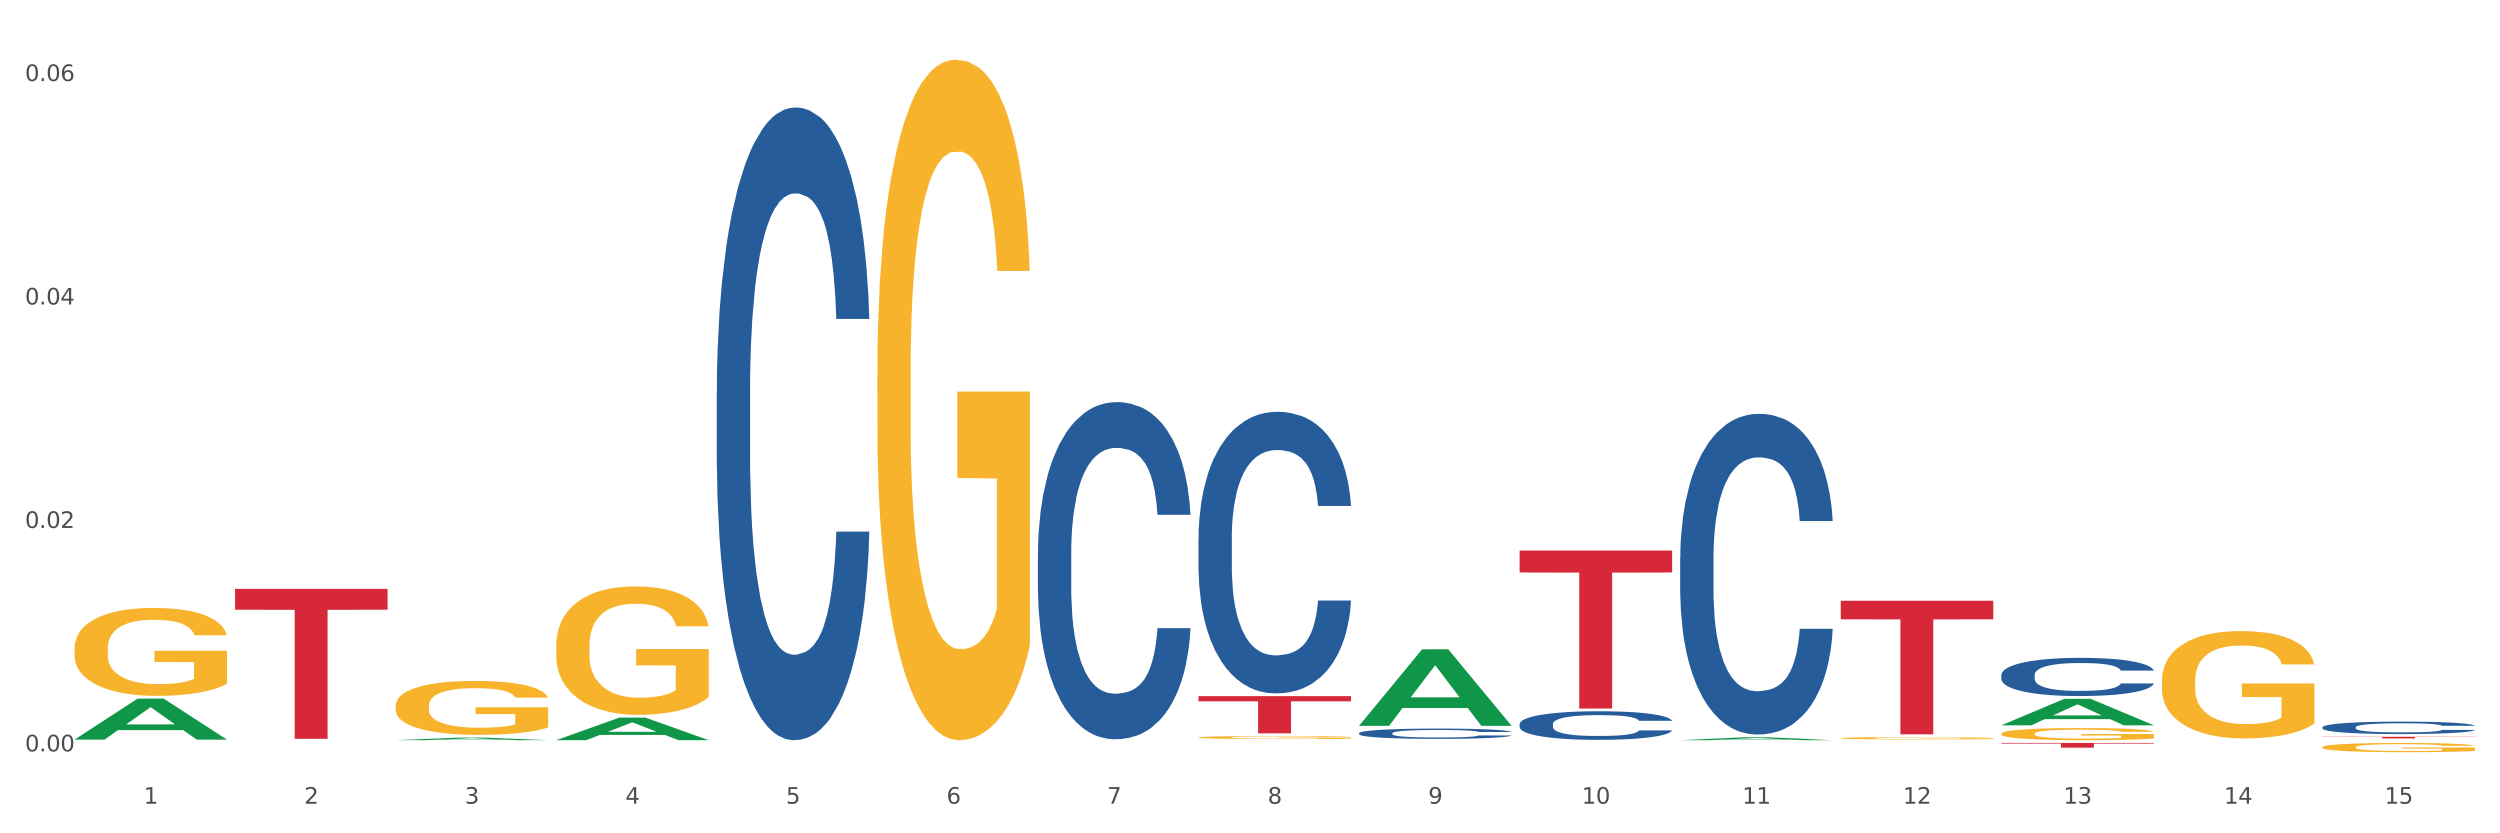 <?xml version="1.0" encoding="utf-8" standalone="no"?>
<!DOCTYPE svg PUBLIC "-//W3C//DTD SVG 1.1//EN"
  "http://www.w3.org/Graphics/SVG/1.1/DTD/svg11.dtd">
<svg xmlns:xlink="http://www.w3.org/1999/xlink" width="1080pt" height="360pt" viewBox="0 0 1080 360" xmlns="http://www.w3.org/2000/svg" version="1.1">
 <rect x="0" y="0" width="1080" height="360" fill="#333333" stroke="none"/>
 <defs>
  <style type="text/css">*{stroke-linejoin: round; stroke-linecap: butt}</style>
 </defs>
 <g id="figure_1">
  <g id="patch_1">
   <path d="M 0 360 
L 1080 360 
L 1080 0 
L 0 0 
z
" style="fill: #ffffff; stroke: #ffffff; stroke-linejoin: miter"/>
  </g>
  <g id="axes_1">
   <g id="matplotlib.axis_1">
    <g id="xtick_1">
     <g id="text_1">
      <!-- 1 -->
      <g style="fill: #4d4d4d" transform="translate(62.07 347.204) scale(0.096 -0.096)">
       <defs>
        <path id="DejaVuSans-31" d="M 794 531 
L 1825 531 
L 1825 4091 
L 703 3866 
L 703 4441 
L 1819 4666 
L 2450 4666 
L 2450 531 
L 3481 531 
L 3481 0 
L 794 0 
L 794 531 
z
" transform="scale(0.016)"/>
       </defs>
       <use xlink:href="#DejaVuSans-31"/>
      </g>
     </g>
    </g>
    <g id="xtick_2">
     <g id="text_2">
      <!-- 2 -->
      <g style="fill: #4d4d4d" transform="translate(131.436 347.204) scale(0.096 -0.096)">
       <defs>
        <path id="DejaVuSans-32" d="M 1228 531 
L 3431 531 
L 3431 0 
L 469 0 
L 469 531 
Q 828 903 1448 1529 
Q 2069 2156 2228 2338 
Q 2531 2678 2651 2914 
Q 2772 3150 2772 3378 
Q 2772 3750 2511 3984 
Q 2250 4219 1831 4219 
Q 1534 4219 1204 4116 
Q 875 4013 500 3803 
L 500 4441 
Q 881 4594 1212 4672 
Q 1544 4750 1819 4750 
Q 2544 4750 2975 4387 
Q 3406 4025 3406 3419 
Q 3406 3131 3298 2873 
Q 3191 2616 2906 2266 
Q 2828 2175 2409 1742 
Q 1991 1309 1228 531 
z
" transform="scale(0.016)"/>
       </defs>
       <use xlink:href="#DejaVuSans-32"/>
      </g>
     </g>
    </g>
    <g id="xtick_3">
     <g id="text_3">
      <!-- 3 -->
      <g style="fill: #4d4d4d" transform="translate(200.802 347.204) scale(0.096 -0.096)">
       <defs>
        <path id="DejaVuSans-33" d="M 2597 2516 
Q 3050 2419 3304 2112 
Q 3559 1806 3559 1356 
Q 3559 666 3084 287 
Q 2609 -91 1734 -91 
Q 1441 -91 1130 -33 
Q 819 25 488 141 
L 488 750 
Q 750 597 1062 519 
Q 1375 441 1716 441 
Q 2309 441 2620 675 
Q 2931 909 2931 1356 
Q 2931 1769 2642 2001 
Q 2353 2234 1838 2234 
L 1294 2234 
L 1294 2753 
L 1863 2753 
Q 2328 2753 2575 2939 
Q 2822 3125 2822 3475 
Q 2822 3834 2567 4026 
Q 2313 4219 1838 4219 
Q 1578 4219 1281 4162 
Q 984 4106 628 3988 
L 628 4550 
Q 988 4650 1302 4700 
Q 1616 4750 1894 4750 
Q 2613 4750 3031 4423 
Q 3450 4097 3450 3541 
Q 3450 3153 3228 2886 
Q 3006 2619 2597 2516 
z
" transform="scale(0.016)"/>
       </defs>
       <use xlink:href="#DejaVuSans-33"/>
      </g>
     </g>
    </g>
    <g id="xtick_4">
     <g id="text_4">
      <!-- 4 -->
      <g style="fill: #4d4d4d" transform="translate(270.169 347.204) scale(0.096 -0.096)">
       <defs>
        <path id="DejaVuSans-34" d="M 2419 4116 
L 825 1625 
L 2419 1625 
L 2419 4116 
z
M 2253 4666 
L 3047 4666 
L 3047 1625 
L 3713 1625 
L 3713 1100 
L 3047 1100 
L 3047 0 
L 2419 0 
L 2419 1100 
L 313 1100 
L 313 1709 
L 2253 4666 
z
" transform="scale(0.016)"/>
       </defs>
       <use xlink:href="#DejaVuSans-34"/>
      </g>
     </g>
    </g>
    <g id="xtick_5">
     <g id="text_5">
      <!-- 5 -->
      <g style="fill: #4d4d4d" transform="translate(339.535 347.204) scale(0.096 -0.096)">
       <defs>
        <path id="DejaVuSans-35" d="M 691 4666 
L 3169 4666 
L 3169 4134 
L 1269 4134 
L 1269 2991 
Q 1406 3038 1543 3061 
Q 1681 3084 1819 3084 
Q 2600 3084 3056 2656 
Q 3513 2228 3513 1497 
Q 3513 744 3044 326 
Q 2575 -91 1722 -91 
Q 1428 -91 1123 -41 
Q 819 9 494 109 
L 494 744 
Q 775 591 1075 516 
Q 1375 441 1709 441 
Q 2250 441 2565 725 
Q 2881 1009 2881 1497 
Q 2881 1984 2565 2268 
Q 2250 2553 1709 2553 
Q 1456 2553 1204 2497 
Q 953 2441 691 2322 
L 691 4666 
z
" transform="scale(0.016)"/>
       </defs>
       <use xlink:href="#DejaVuSans-35"/>
      </g>
     </g>
    </g>
    <g id="xtick_6">
     <g id="text_6">
      <!-- 6 -->
      <g style="fill: #4d4d4d" transform="translate(408.901 347.204) scale(0.096 -0.096)">
       <defs>
        <path id="DejaVuSans-36" d="M 2113 2584 
Q 1688 2584 1439 2293 
Q 1191 2003 1191 1497 
Q 1191 994 1439 701 
Q 1688 409 2113 409 
Q 2538 409 2786 701 
Q 3034 994 3034 1497 
Q 3034 2003 2786 2293 
Q 2538 2584 2113 2584 
z
M 3366 4563 
L 3366 3988 
Q 3128 4100 2886 4159 
Q 2644 4219 2406 4219 
Q 1781 4219 1451 3797 
Q 1122 3375 1075 2522 
Q 1259 2794 1537 2939 
Q 1816 3084 2150 3084 
Q 2853 3084 3261 2657 
Q 3669 2231 3669 1497 
Q 3669 778 3244 343 
Q 2819 -91 2113 -91 
Q 1303 -91 875 529 
Q 447 1150 447 2328 
Q 447 3434 972 4092 
Q 1497 4750 2381 4750 
Q 2619 4750 2861 4703 
Q 3103 4656 3366 4563 
z
" transform="scale(0.016)"/>
       </defs>
       <use xlink:href="#DejaVuSans-36"/>
      </g>
     </g>
    </g>
    <g id="xtick_7">
     <g id="text_7">
      <!-- 7 -->
      <g style="fill: #4d4d4d" transform="translate(478.267 347.204) scale(0.096 -0.096)">
       <defs>
        <path id="DejaVuSans-37" d="M 525 4666 
L 3525 4666 
L 3525 4397 
L 1831 0 
L 1172 0 
L 2766 4134 
L 525 4134 
L 525 4666 
z
" transform="scale(0.016)"/>
       </defs>
       <use xlink:href="#DejaVuSans-37"/>
      </g>
     </g>
    </g>
    <g id="xtick_8">
     <g id="text_8">
      <!-- 8 -->
      <g style="fill: #4d4d4d" transform="translate(547.634 347.204) scale(0.096 -0.096)">
       <defs>
        <path id="DejaVuSans-38" d="M 2034 2216 
Q 1584 2216 1326 1975 
Q 1069 1734 1069 1313 
Q 1069 891 1326 650 
Q 1584 409 2034 409 
Q 2484 409 2743 651 
Q 3003 894 3003 1313 
Q 3003 1734 2745 1975 
Q 2488 2216 2034 2216 
z
M 1403 2484 
Q 997 2584 770 2862 
Q 544 3141 544 3541 
Q 544 4100 942 4425 
Q 1341 4750 2034 4750 
Q 2731 4750 3128 4425 
Q 3525 4100 3525 3541 
Q 3525 3141 3298 2862 
Q 3072 2584 2669 2484 
Q 3125 2378 3379 2068 
Q 3634 1759 3634 1313 
Q 3634 634 3220 271 
Q 2806 -91 2034 -91 
Q 1263 -91 848 271 
Q 434 634 434 1313 
Q 434 1759 690 2068 
Q 947 2378 1403 2484 
z
M 1172 3481 
Q 1172 3119 1398 2916 
Q 1625 2713 2034 2713 
Q 2441 2713 2670 2916 
Q 2900 3119 2900 3481 
Q 2900 3844 2670 4047 
Q 2441 4250 2034 4250 
Q 1625 4250 1398 4047 
Q 1172 3844 1172 3481 
z
" transform="scale(0.016)"/>
       </defs>
       <use xlink:href="#DejaVuSans-38"/>
      </g>
     </g>
    </g>
    <g id="xtick_9">
     <g id="text_9">
      <!-- 9 -->
      <g style="fill: #4d4d4d" transform="translate(617 347.204) scale(0.096 -0.096)">
       <defs>
        <path id="DejaVuSans-39" d="M 703 97 
L 703 672 
Q 941 559 1184 500 
Q 1428 441 1663 441 
Q 2288 441 2617 861 
Q 2947 1281 2994 2138 
Q 2813 1869 2534 1725 
Q 2256 1581 1919 1581 
Q 1219 1581 811 2004 
Q 403 2428 403 3163 
Q 403 3881 828 4315 
Q 1253 4750 1959 4750 
Q 2769 4750 3195 4129 
Q 3622 3509 3622 2328 
Q 3622 1225 3098 567 
Q 2575 -91 1691 -91 
Q 1453 -91 1209 -44 
Q 966 3 703 97 
z
M 1959 2075 
Q 2384 2075 2632 2365 
Q 2881 2656 2881 3163 
Q 2881 3666 2632 3958 
Q 2384 4250 1959 4250 
Q 1534 4250 1286 3958 
Q 1038 3666 1038 3163 
Q 1038 2656 1286 2365 
Q 1534 2075 1959 2075 
z
" transform="scale(0.016)"/>
       </defs>
       <use xlink:href="#DejaVuSans-39"/>
      </g>
     </g>
    </g>
    <g id="xtick_10">
     <g id="text_10">
      <!-- 10 -->
      <g style="fill: #4d4d4d" transform="translate(683.312 347.204) scale(0.096 -0.096)">
       <defs>
        <path id="DejaVuSans-30" d="M 2034 4250 
Q 1547 4250 1301 3770 
Q 1056 3291 1056 2328 
Q 1056 1369 1301 889 
Q 1547 409 2034 409 
Q 2525 409 2770 889 
Q 3016 1369 3016 2328 
Q 3016 3291 2770 3770 
Q 2525 4250 2034 4250 
z
M 2034 4750 
Q 2819 4750 3233 4129 
Q 3647 3509 3647 2328 
Q 3647 1150 3233 529 
Q 2819 -91 2034 -91 
Q 1250 -91 836 529 
Q 422 1150 422 2328 
Q 422 3509 836 4129 
Q 1250 4750 2034 4750 
z
" transform="scale(0.016)"/>
       </defs>
       <use xlink:href="#DejaVuSans-31"/>
       <use xlink:href="#DejaVuSans-30" transform="translate(63.623 0)"/>
      </g>
     </g>
    </g>
    <g id="xtick_11">
     <g id="text_11">
      <!-- 11 -->
      <g style="fill: #4d4d4d" transform="translate(752.678 347.204) scale(0.096 -0.096)">
       <use xlink:href="#DejaVuSans-31"/>
       <use xlink:href="#DejaVuSans-31" transform="translate(63.623 0)"/>
      </g>
     </g>
    </g>
    <g id="xtick_12">
     <g id="text_12">
      <!-- 12 -->
      <g style="fill: #4d4d4d" transform="translate(822.044 347.204) scale(0.096 -0.096)">
       <use xlink:href="#DejaVuSans-31"/>
       <use xlink:href="#DejaVuSans-32" transform="translate(63.623 0)"/>
      </g>
     </g>
    </g>
    <g id="xtick_13">
     <g id="text_13">
      <!-- 13 -->
      <g style="fill: #4d4d4d" transform="translate(891.411 347.204) scale(0.096 -0.096)">
       <use xlink:href="#DejaVuSans-31"/>
       <use xlink:href="#DejaVuSans-33" transform="translate(63.623 0)"/>
      </g>
     </g>
    </g>
    <g id="xtick_14">
     <g id="text_14">
      <!-- 14 -->
      <g style="fill: #4d4d4d" transform="translate(960.777 347.204) scale(0.096 -0.096)">
       <use xlink:href="#DejaVuSans-31"/>
       <use xlink:href="#DejaVuSans-34" transform="translate(63.623 0)"/>
      </g>
     </g>
    </g>
    <g id="xtick_15">
     <g id="text_15">
      <!-- 15 -->
      <g style="fill: #4d4d4d" transform="translate(1030.143 347.204) scale(0.096 -0.096)">
       <use xlink:href="#DejaVuSans-31"/>
       <use xlink:href="#DejaVuSans-35" transform="translate(63.623 0)"/>
      </g>
     </g>
    </g>
    <g id="xtick_16"/>
    <g id="xtick_17"/>
    <g id="xtick_18"/>
    <g id="xtick_19"/>
    <g id="xtick_20"/>
    <g id="xtick_21"/>
    <g id="xtick_22"/>
    <g id="xtick_23"/>
    <g id="xtick_24"/>
    <g id="xtick_25"/>
    <g id="xtick_26"/>
    <g id="xtick_27"/>
    <g id="xtick_28"/>
    <g id="xtick_29"/>
   </g>
   <g id="matplotlib.axis_2">
    <g id="ytick_1">
     <g id="text_16">
      <!-- 0.00 -->
      <g style="fill: #4d4d4d" transform="translate(10.8 324.598) scale(0.096 -0.096)">
       <defs>
        <path id="DejaVuSans-2e" d="M 684 794 
L 1344 794 
L 1344 0 
L 684 0 
L 684 794 
z
" transform="scale(0.016)"/>
       </defs>
       <use xlink:href="#DejaVuSans-30"/>
       <use xlink:href="#DejaVuSans-2e" transform="translate(63.623 0)"/>
       <use xlink:href="#DejaVuSans-30" transform="translate(95.41 0)"/>
       <use xlink:href="#DejaVuSans-30" transform="translate(159.033 0)"/>
      </g>
     </g>
    </g>
    <g id="ytick_2">
     <g id="text_17">
      <!-- 0.02 -->
      <g style="fill: #4d4d4d" transform="translate(10.8 228.07) scale(0.096 -0.096)">
       <use xlink:href="#DejaVuSans-30"/>
       <use xlink:href="#DejaVuSans-2e" transform="translate(63.623 0)"/>
       <use xlink:href="#DejaVuSans-30" transform="translate(95.41 0)"/>
       <use xlink:href="#DejaVuSans-32" transform="translate(159.033 0)"/>
      </g>
     </g>
    </g>
    <g id="ytick_3">
     <g id="text_18">
      <!-- 0.04 -->
      <g style="fill: #4d4d4d" transform="translate(10.8 131.543) scale(0.096 -0.096)">
       <use xlink:href="#DejaVuSans-30"/>
       <use xlink:href="#DejaVuSans-2e" transform="translate(63.623 0)"/>
       <use xlink:href="#DejaVuSans-30" transform="translate(95.41 0)"/>
       <use xlink:href="#DejaVuSans-34" transform="translate(159.033 0)"/>
      </g>
     </g>
    </g>
    <g id="ytick_4">
     <g id="text_19">
      <!-- 0.06 -->
      <g style="fill: #4d4d4d" transform="translate(10.8 35.015) scale(0.096 -0.096)">
       <use xlink:href="#DejaVuSans-30"/>
       <use xlink:href="#DejaVuSans-2e" transform="translate(63.623 0)"/>
       <use xlink:href="#DejaVuSans-30" transform="translate(95.41 0)"/>
       <use xlink:href="#DejaVuSans-36" transform="translate(159.033 0)"/>
      </g>
     </g>
    </g>
    <g id="ytick_5"/>
    <g id="ytick_6"/>
    <g id="ytick_7"/>
   </g>
   <g id="PolyCollection_1">
    <path d="M 32.175 319.503 
L 32.243 319.487 
L 59.417 301.813 
L 70.695 301.796 
L 98.073 319.537 
L 85.029 319.537 
L 79.119 315.406 
L 51.061 315.406 
L 50.857 315.472 
L 45.151 319.537 
L 32.175 319.537 
L 32.175 319.503 
L 54.594 312.94 
L 75.586 312.924 
L 65.192 305.578 
L 65.056 305.544 
L 64.92 305.594 
L 54.526 312.924 
L 54.594 312.94 
L 32.175 319.503 
z
" clip-path="url(#p331f7f3c57)" style="fill: #109648"/>
    <path d="M 170.907 319.768 
L 170.975 319.767 
L 198.15 318.653 
L 209.427 318.652 
L 236.805 319.77 
L 223.762 319.77 
L 217.851 319.509 
L 189.794 319.509 
L 189.59 319.514 
L 183.883 319.77 
L 170.907 319.77 
L 170.907 319.768 
L 193.326 319.354 
L 214.319 319.353 
L 203.924 318.89 
L 203.788 318.888 
L 203.653 318.891 
L 193.258 319.353 
L 193.326 319.354 
L 170.907 319.768 
z
" clip-path="url(#p331f7f3c57)" style="fill: #109648"/>
    <path d="M 240.274 319.751 
L 240.342 319.742 
L 267.516 310.012 
L 278.793 310.003 
L 306.172 319.77 
L 293.128 319.77 
L 287.217 317.495 
L 259.16 317.495 
L 258.956 317.532 
L 253.249 319.77 
L 240.274 319.77 
L 240.274 319.751 
L 262.693 316.138 
L 283.685 316.129 
L 273.291 312.085 
L 273.155 312.066 
L 273.019 312.094 
L 262.625 316.129 
L 262.693 316.138 
L 240.274 319.751 
z
" clip-path="url(#p331f7f3c57)" style="fill: #109648"/>
    <path d="M 587.105 313.507 
L 587.173 313.476 
L 614.347 280.506 
L 625.624 280.475 
L 653.003 313.57 
L 639.959 313.57 
L 634.049 305.863 
L 605.991 305.863 
L 605.787 305.987 
L 600.081 313.57 
L 587.105 313.57 
L 587.105 313.507 
L 609.524 301.264 
L 630.516 301.233 
L 620.122 287.529 
L 619.986 287.467 
L 619.85 287.56 
L 609.456 301.233 
L 609.524 301.264 
L 587.105 313.507 
z
" clip-path="url(#p331f7f3c57)" style="fill: #109648"/>
    <path d="M 725.837 319.767 
L 725.905 319.766 
L 753.08 318.508 
L 764.357 318.507 
L 791.735 319.77 
L 778.691 319.77 
L 772.781 319.476 
L 744.723 319.476 
L 744.52 319.481 
L 738.813 319.77 
L 725.837 319.77 
L 725.837 319.767 
L 748.256 319.3 
L 769.248 319.299 
L 758.854 318.776 
L 758.718 318.774 
L 758.582 318.777 
L 748.188 319.299 
L 748.256 319.3 
L 725.837 319.767 
z
" clip-path="url(#p331f7f3c57)" style="fill: #109648"/>
    <path d="M 170.907 304.933 
L 170.985 304.912 
L 170.985 304.146 
L 171.141 303.486 
L 171.919 301.889 
L 173.086 300.57 
L 173.942 299.867 
L 174.798 299.293 
L 175.809 298.718 
L 177.054 298.122 
L 179.31 297.249 
L 180.71 296.802 
L 182.422 296.334 
L 185.534 295.653 
L 187.79 295.269 
L 190.124 294.95 
L 193.937 294.567 
L 196.426 294.397 
L 199.072 294.269 
L 202.261 294.184 
L 204.673 294.163 
L 209.964 294.226 
L 214.476 294.418 
L 216.655 294.567 
L 219.456 294.822 
L 220.934 294.993 
L 223.346 295.333 
L 225.835 295.78 
L 227.547 296.163 
L 230.114 296.887 
L 232.059 297.611 
L 233.849 298.505 
L 234.783 299.122 
L 235.483 299.697 
L 236.105 300.357 
L 236.728 301.4 
L 222.723 301.4 
L 222.179 300.655 
L 221.323 299.952 
L 220.078 299.271 
L 218.989 298.846 
L 217.122 298.313 
L 215.41 297.973 
L 213.62 297.717 
L 211.442 297.504 
L 209.73 297.398 
L 207.319 297.313 
L 202.573 297.334 
L 199.383 297.504 
L 197.204 297.717 
L 195.804 297.909 
L 194.559 298.122 
L 193.159 298.42 
L 191.525 298.867 
L 190.358 299.271 
L 189.191 299.782 
L 188.257 300.293 
L 187.401 300.889 
L 186.701 301.528 
L 186.157 302.187 
L 185.69 302.996 
L 185.301 304.337 
L 185.301 307.254 
L 185.456 307.913 
L 185.845 308.786 
L 186.312 309.446 
L 187.09 310.234 
L 187.79 310.766 
L 189.113 311.532 
L 190.591 312.171 
L 191.758 312.575 
L 192.925 312.916 
L 194.948 313.384 
L 197.204 313.767 
L 199.149 314.001 
L 201.795 314.214 
L 203.584 314.299 
L 205.14 314.342 
L 208.952 314.342 
L 211.675 314.278 
L 214.71 314.129 
L 217.044 313.938 
L 218.989 313.703 
L 221.167 313.32 
L 222.568 312.958 
L 222.568 308.509 
L 205.451 308.488 
L 205.451 305.529 
L 236.805 305.529 
L 236.805 314.214 
L 235.483 314.661 
L 234.004 315.066 
L 232.448 315.428 
L 230.114 315.875 
L 227.314 316.3 
L 224.824 316.598 
L 222.179 316.854 
L 219.067 317.088 
L 215.021 317.301 
L 212.531 317.386 
L 209.419 317.45 
L 205.763 317.471 
L 202.573 317.428 
L 199.461 317.322 
L 196.193 317.13 
L 193.003 316.854 
L 190.591 316.577 
L 188.179 316.236 
L 185.612 315.789 
L 183.589 315.364 
L 182.033 314.981 
L 180.321 314.491 
L 178.454 313.852 
L 177.054 313.278 
L 175.809 312.682 
L 174.486 311.915 
L 173.553 311.255 
L 172.619 310.425 
L 172.074 309.808 
L 171.452 308.85 
L 170.985 307.509 
L 170.907 304.933 
z
" clip-path="url(#p331f7f3c57)" style="fill: #f7b32b"/>
    <path d="M 240.274 278.979 
L 240.351 278.928 
L 240.351 277.104 
L 240.507 275.534 
L 241.285 271.734 
L 242.452 268.592 
L 243.308 266.92 
L 244.164 265.552 
L 245.175 264.184 
L 246.42 262.765 
L 248.676 260.688 
L 250.077 259.624 
L 251.788 258.509 
L 254.9 256.888 
L 257.157 255.976 
L 259.491 255.216 
L 263.303 254.304 
L 265.793 253.899 
L 268.438 253.595 
L 271.628 253.392 
L 274.04 253.341 
L 279.33 253.493 
L 283.843 253.949 
L 286.021 254.304 
L 288.822 254.912 
L 290.3 255.317 
L 292.712 256.128 
L 295.202 257.192 
L 296.913 258.104 
L 299.481 259.827 
L 301.426 261.549 
L 303.215 263.677 
L 304.149 265.147 
L 304.849 266.515 
L 305.471 268.085 
L 306.094 270.568 
L 292.089 270.568 
L 291.545 268.795 
L 290.689 267.123 
L 289.444 265.501 
L 288.355 264.488 
L 286.488 263.221 
L 284.776 262.411 
L 282.987 261.803 
L 280.808 261.296 
L 279.097 261.043 
L 276.685 260.84 
L 271.939 260.891 
L 268.749 261.296 
L 266.571 261.803 
L 265.17 262.259 
L 263.925 262.765 
L 262.525 263.475 
L 260.891 264.539 
L 259.724 265.501 
L 258.557 266.717 
L 257.623 267.933 
L 256.768 269.352 
L 256.067 270.872 
L 255.523 272.443 
L 255.056 274.368 
L 254.667 277.56 
L 254.667 284.502 
L 254.823 286.072 
L 255.212 288.15 
L 255.678 289.721 
L 256.456 291.595 
L 257.157 292.862 
L 258.479 294.686 
L 259.957 296.206 
L 261.124 297.169 
L 262.291 297.979 
L 264.314 299.094 
L 266.571 300.006 
L 268.516 300.563 
L 271.161 301.07 
L 272.95 301.273 
L 274.506 301.374 
L 278.319 301.374 
L 281.042 301.222 
L 284.076 300.867 
L 286.41 300.411 
L 288.355 299.854 
L 290.533 298.942 
L 291.934 298.081 
L 291.934 287.491 
L 274.818 287.44 
L 274.818 280.398 
L 306.172 280.398 
L 306.172 301.07 
L 304.849 302.134 
L 303.371 303.097 
L 301.815 303.958 
L 299.481 305.022 
L 296.68 306.035 
L 294.19 306.745 
L 291.545 307.353 
L 288.433 307.91 
L 284.387 308.417 
L 281.897 308.62 
L 278.785 308.772 
L 275.129 308.822 
L 271.939 308.721 
L 268.827 308.468 
L 265.559 308.012 
L 262.369 307.353 
L 259.957 306.694 
L 257.546 305.883 
L 254.978 304.819 
L 252.955 303.806 
L 251.399 302.894 
L 249.688 301.729 
L 247.82 300.209 
L 246.42 298.841 
L 245.175 297.422 
L 243.853 295.598 
L 242.919 294.027 
L 241.985 292.051 
L 241.441 290.582 
L 240.818 288.302 
L 240.351 285.11 
L 240.274 278.979 
z
" clip-path="url(#p331f7f3c57)" style="fill: #f7b32b"/>
    <path d="M 379.006 161.622 
L 379.084 161.353 
L 379.084 151.687 
L 379.24 143.364 
L 380.018 123.226 
L 381.185 106.579 
L 382.04 97.718 
L 382.896 90.469 
L 383.908 83.219 
L 385.152 75.701 
L 387.409 64.692 
L 388.809 59.054 
L 390.521 53.147 
L 393.633 44.555 
L 395.889 39.722 
L 398.223 35.694 
L 402.035 30.861 
L 404.525 28.713 
L 407.17 27.102 
L 410.36 26.028 
L 412.772 25.759 
L 418.062 26.565 
L 422.575 28.982 
L 424.753 30.861 
L 427.554 34.083 
L 429.032 36.231 
L 431.444 40.527 
L 433.934 46.166 
L 435.646 50.999 
L 438.213 60.128 
L 440.158 69.257 
L 441.948 80.534 
L 442.881 88.321 
L 443.581 95.57 
L 444.204 103.894 
L 444.826 117.05 
L 430.822 117.05 
L 430.277 107.653 
L 429.422 98.792 
L 428.177 90.2 
L 427.087 84.83 
L 425.22 78.118 
L 423.509 73.821 
L 421.719 70.599 
L 419.541 67.914 
L 417.829 66.572 
L 415.417 65.498 
L 410.671 65.766 
L 407.481 67.914 
L 405.303 70.599 
L 403.903 73.016 
L 402.658 75.701 
L 401.257 79.46 
L 399.624 85.099 
L 398.456 90.2 
L 397.289 96.644 
L 396.356 103.088 
L 395.5 110.606 
L 394.8 118.661 
L 394.255 126.985 
L 393.788 137.188 
L 393.399 154.104 
L 393.399 190.889 
L 393.555 199.212 
L 393.944 210.221 
L 394.411 218.544 
L 395.189 228.479 
L 395.889 235.192 
L 397.212 244.858 
L 398.69 252.913 
L 399.857 258.014 
L 401.024 262.31 
L 403.047 268.217 
L 405.303 273.05 
L 407.248 276.004 
L 409.893 278.689 
L 411.683 279.763 
L 413.239 280.3 
L 417.051 280.3 
L 419.774 279.494 
L 422.808 277.615 
L 425.142 275.198 
L 427.087 272.245 
L 429.266 267.412 
L 430.666 262.847 
L 430.666 206.73 
L 413.55 206.462 
L 413.55 169.14 
L 444.904 169.14 
L 444.904 278.689 
L 443.581 284.327 
L 442.103 289.429 
L 440.547 293.994 
L 438.213 299.632 
L 435.412 305.002 
L 432.923 308.761 
L 430.277 311.983 
L 427.165 314.937 
L 423.12 317.622 
L 420.63 318.696 
L 417.518 319.501 
L 413.861 319.77 
L 410.671 319.233 
L 407.559 317.89 
L 404.292 315.474 
L 401.102 311.983 
L 398.69 308.493 
L 396.278 304.197 
L 393.711 298.558 
L 391.688 293.188 
L 390.132 288.355 
L 388.42 282.179 
L 386.553 274.124 
L 385.152 266.875 
L 383.908 259.357 
L 382.585 249.691 
L 381.651 241.367 
L 380.718 230.895 
L 380.173 223.109 
L 379.551 211.026 
L 379.084 194.111 
L 379.006 161.622 
z
" clip-path="url(#p331f7f3c57)" style="fill: #f7b32b"/>
    <path d="M 32.175 280.185 
L 32.253 280.151 
L 32.253 278.902 
L 32.408 277.827 
L 33.186 275.225 
L 34.353 273.075 
L 35.209 271.93 
L 36.065 270.994 
L 37.076 270.057 
L 38.321 269.086 
L 40.578 267.664 
L 41.978 266.935 
L 43.69 266.172 
L 46.802 265.062 
L 49.058 264.438 
L 51.392 263.918 
L 55.204 263.293 
L 57.694 263.016 
L 60.339 262.808 
L 63.529 262.669 
L 65.941 262.634 
L 71.231 262.738 
L 75.744 263.05 
L 77.922 263.293 
L 80.723 263.709 
L 82.201 263.987 
L 84.613 264.542 
L 87.103 265.27 
L 88.815 265.895 
L 91.382 267.074 
L 93.327 268.253 
L 95.116 269.71 
L 96.05 270.716 
L 96.75 271.653 
L 97.373 272.728 
L 97.995 274.427 
L 83.991 274.427 
L 83.446 273.213 
L 82.59 272.069 
L 81.346 270.959 
L 80.256 270.265 
L 78.389 269.398 
L 76.677 268.843 
L 74.888 268.427 
L 72.71 268.08 
L 70.998 267.906 
L 68.586 267.768 
L 63.84 267.802 
L 60.65 268.08 
L 58.472 268.427 
L 57.071 268.739 
L 55.827 269.086 
L 54.426 269.571 
L 52.792 270.3 
L 51.625 270.959 
L 50.458 271.791 
L 49.525 272.624 
L 48.669 273.595 
L 47.969 274.636 
L 47.424 275.711 
L 46.957 277.029 
L 46.568 279.214 
L 46.568 283.966 
L 46.724 285.041 
L 47.113 286.464 
L 47.58 287.539 
L 48.358 288.822 
L 49.058 289.689 
L 50.381 290.938 
L 51.859 291.979 
L 53.026 292.638 
L 54.193 293.193 
L 56.216 293.956 
L 58.472 294.58 
L 60.417 294.962 
L 63.062 295.309 
L 64.852 295.447 
L 66.408 295.517 
L 70.22 295.517 
L 72.943 295.413 
L 75.977 295.17 
L 78.311 294.858 
L 80.256 294.476 
L 82.435 293.852 
L 83.835 293.262 
L 83.835 286.013 
L 66.719 285.978 
L 66.719 281.157 
L 98.073 281.157 
L 98.073 295.309 
L 96.75 296.037 
L 95.272 296.696 
L 93.716 297.286 
L 91.382 298.014 
L 88.581 298.708 
L 86.091 299.193 
L 83.446 299.61 
L 80.334 299.991 
L 76.288 300.338 
L 73.799 300.477 
L 70.687 300.581 
L 67.03 300.616 
L 63.84 300.546 
L 60.728 300.373 
L 57.461 300.061 
L 54.271 299.61 
L 51.859 299.159 
L 49.447 298.604 
L 46.879 297.875 
L 44.857 297.182 
L 43.301 296.557 
L 41.589 295.76 
L 39.722 294.719 
L 38.321 293.782 
L 37.076 292.811 
L 35.754 291.562 
L 34.82 290.487 
L 33.887 289.134 
L 33.342 288.129 
L 32.72 286.568 
L 32.253 284.382 
L 32.175 280.185 
z
" clip-path="url(#p331f7f3c57)" style="fill: #f7b32b"/>
    <path d="M 795.203 318.89 
L 795.281 318.889 
L 795.281 318.856 
L 795.437 318.827 
L 796.215 318.756 
L 797.382 318.698 
L 798.238 318.667 
L 799.094 318.642 
L 800.105 318.617 
L 801.35 318.591 
L 803.606 318.552 
L 805.006 318.532 
L 806.718 318.512 
L 809.83 318.482 
L 812.086 318.465 
L 814.42 318.451 
L 818.233 318.434 
L 820.722 318.427 
L 823.368 318.421 
L 826.557 318.417 
L 828.969 318.416 
L 834.26 318.419 
L 838.772 318.427 
L 840.951 318.434 
L 843.752 318.445 
L 845.23 318.453 
L 847.642 318.468 
L 850.131 318.487 
L 851.843 318.504 
L 854.41 318.536 
L 856.355 318.568 
L 858.145 318.607 
L 859.078 318.635 
L 859.779 318.66 
L 860.401 318.689 
L 861.024 318.735 
L 847.019 318.735 
L 846.475 318.702 
L 845.619 318.671 
L 844.374 318.641 
L 843.285 318.622 
L 841.418 318.599 
L 839.706 318.584 
L 837.916 318.573 
L 835.738 318.563 
L 834.026 318.559 
L 831.615 318.555 
L 826.869 318.556 
L 823.679 318.563 
L 821.5 318.573 
L 820.1 318.581 
L 818.855 318.591 
L 817.455 318.604 
L 815.821 318.623 
L 814.654 318.641 
L 813.487 318.664 
L 812.553 318.686 
L 811.697 318.712 
L 810.997 318.74 
L 810.453 318.769 
L 809.986 318.805 
L 809.597 318.864 
L 809.597 318.993 
L 809.752 319.022 
L 810.141 319.06 
L 810.608 319.089 
L 811.386 319.124 
L 812.086 319.147 
L 813.409 319.181 
L 814.887 319.209 
L 816.054 319.227 
L 817.221 319.242 
L 819.244 319.262 
L 821.5 319.279 
L 823.445 319.29 
L 826.091 319.299 
L 827.88 319.303 
L 829.436 319.305 
L 833.248 319.305 
L 835.971 319.302 
L 839.006 319.295 
L 841.34 319.287 
L 843.285 319.276 
L 845.463 319.26 
L 846.864 319.244 
L 846.864 319.048 
L 829.747 319.047 
L 829.747 318.917 
L 861.101 318.917 
L 861.101 319.299 
L 859.779 319.319 
L 858.3 319.336 
L 856.744 319.352 
L 854.41 319.372 
L 851.61 319.391 
L 849.12 319.404 
L 846.475 319.415 
L 843.363 319.425 
L 839.317 319.435 
L 836.827 319.439 
L 833.715 319.441 
L 830.059 319.442 
L 826.869 319.44 
L 823.757 319.436 
L 820.489 319.427 
L 817.299 319.415 
L 814.887 319.403 
L 812.475 319.388 
L 809.908 319.368 
L 807.885 319.35 
L 806.329 319.333 
L 804.617 319.311 
L 802.75 319.283 
L 801.35 319.258 
L 800.105 319.232 
L 798.782 319.198 
L 797.849 319.169 
L 796.915 319.132 
L 796.37 319.105 
L 795.748 319.063 
L 795.281 319.004 
L 795.203 318.89 
z
" clip-path="url(#p331f7f3c57)" style="fill: #f7b32b"/>
    <path d="M 517.739 318.587 
L 517.816 318.586 
L 517.816 318.543 
L 517.972 318.507 
L 518.75 318.419 
L 519.917 318.346 
L 520.773 318.307 
L 521.629 318.275 
L 522.64 318.244 
L 523.885 318.211 
L 526.141 318.162 
L 527.542 318.138 
L 529.253 318.112 
L 532.365 318.074 
L 534.621 318.053 
L 536.956 318.036 
L 540.768 318.014 
L 543.257 318.005 
L 545.903 317.998 
L 549.093 317.993 
L 551.504 317.992 
L 556.795 317.996 
L 561.307 318.006 
L 563.486 318.014 
L 566.287 318.028 
L 567.765 318.038 
L 570.177 318.057 
L 572.666 318.081 
L 574.378 318.103 
L 576.946 318.143 
L 578.891 318.182 
L 580.68 318.232 
L 581.614 318.266 
L 582.314 318.298 
L 582.936 318.334 
L 583.559 318.392 
L 569.554 318.392 
L 569.01 318.351 
L 568.154 318.312 
L 566.909 318.274 
L 565.82 318.251 
L 563.953 318.221 
L 562.241 318.202 
L 560.452 318.188 
L 558.273 318.177 
L 556.562 318.171 
L 554.15 318.166 
L 549.404 318.167 
L 546.214 318.177 
L 544.035 318.188 
L 542.635 318.199 
L 541.39 318.211 
L 539.99 318.227 
L 538.356 318.252 
L 537.189 318.274 
L 536.022 318.302 
L 535.088 318.331 
L 534.232 318.364 
L 533.532 318.399 
L 532.988 318.435 
L 532.521 318.48 
L 532.132 318.554 
L 532.132 318.715 
L 532.287 318.751 
L 532.676 318.8 
L 533.143 318.836 
L 533.921 318.88 
L 534.621 318.909 
L 535.944 318.951 
L 537.422 318.987 
L 538.589 319.009 
L 539.756 319.028 
L 541.779 319.054 
L 544.035 319.075 
L 545.981 319.088 
L 548.626 319.099 
L 550.415 319.104 
L 551.971 319.106 
L 555.784 319.106 
L 558.507 319.103 
L 561.541 319.095 
L 563.875 319.084 
L 565.82 319.071 
L 567.998 319.05 
L 569.399 319.03 
L 569.399 318.784 
L 552.282 318.783 
L 552.282 318.62 
L 583.636 318.62 
L 583.636 319.099 
L 582.314 319.124 
L 580.836 319.146 
L 579.28 319.166 
L 576.946 319.191 
L 574.145 319.215 
L 571.655 319.231 
L 569.01 319.245 
L 565.898 319.258 
L 561.852 319.27 
L 559.362 319.275 
L 556.25 319.278 
L 552.594 319.279 
L 549.404 319.277 
L 546.292 319.271 
L 543.024 319.26 
L 539.834 319.245 
L 537.422 319.23 
L 535.01 319.211 
L 532.443 319.186 
L 530.42 319.163 
L 528.864 319.142 
L 527.153 319.115 
L 525.285 319.079 
L 523.885 319.048 
L 522.64 319.015 
L 521.317 318.972 
L 520.384 318.936 
L 519.45 318.89 
L 518.906 318.856 
L 518.283 318.803 
L 517.816 318.729 
L 517.739 318.587 
z
" clip-path="url(#p331f7f3c57)" style="fill: #f7b32b"/>
    <path d="M 795.203 259.517 
L 861.101 259.517 
L 861.101 267.538 
L 835.179 267.592 
L 835.179 317.235 
L 820.969 317.235 
L 820.969 267.592 
L 795.203 267.538 
L 795.203 259.571 
L 795.203 259.517 
z
" clip-path="url(#p331f7f3c57)" style="fill: #d62839"/>
    <path d="M 1003.302 318.292 
L 1069.2 318.292 
L 1069.2 318.392 
L 1043.278 318.393 
L 1043.278 319.01 
L 1029.068 319.01 
L 1029.068 318.393 
L 1003.302 318.392 
L 1003.302 318.293 
L 1003.302 318.292 
z
" clip-path="url(#p331f7f3c57)" style="fill: #d62839"/>
    <path d="M 864.57 320.951 
L 930.468 320.951 
L 930.468 321.236 
L 904.546 321.238 
L 904.546 323.004 
L 890.335 323.004 
L 890.335 321.238 
L 864.57 321.236 
L 864.57 320.953 
L 864.57 320.951 
z
" clip-path="url(#p331f7f3c57)" style="fill: #d62839"/>
    <path d="M 448.372 239.151 
L 448.45 239.018 
L 448.45 235.293 
L 448.684 230.238 
L 449.541 220.927 
L 450.631 213.877 
L 452.501 205.629 
L 453.513 202.171 
L 454.837 198.313 
L 457.564 192.061 
L 460.679 186.74 
L 462.861 183.814 
L 464.496 181.951 
L 468.157 178.626 
L 470.26 177.162 
L 472.441 175.965 
L 474.311 175.167 
L 477.427 174.236 
L 479.919 173.837 
L 482.801 173.704 
L 485.216 173.837 
L 488.41 174.369 
L 493.083 175.965 
L 494.875 176.896 
L 497.289 178.493 
L 499.782 180.621 
L 501.807 182.749 
L 504.144 185.809 
L 506.559 189.8 
L 508.896 194.854 
L 510.531 199.51 
L 511.856 204.432 
L 513.024 210.418 
L 513.881 216.936 
L 514.27 222.39 
L 500.016 222.39 
L 499.626 217.468 
L 498.847 212.147 
L 498.068 208.556 
L 497.212 205.629 
L 495.887 202.304 
L 494.719 200.175 
L 492.772 197.648 
L 490.98 196.052 
L 489.5 195.121 
L 487.709 194.322 
L 483.892 193.524 
L 481.165 193.524 
L 479.452 193.79 
L 477.349 194.455 
L 475.557 195.387 
L 473.454 196.983 
L 471.818 198.712 
L 470.183 200.974 
L 469.248 202.57 
L 467.846 205.496 
L 466.911 207.891 
L 465.665 212.014 
L 464.964 214.941 
L 463.717 222.523 
L 463.172 228.11 
L 462.938 231.968 
L 462.783 236.225 
L 462.783 256.976 
L 463.25 266.288 
L 463.639 270.278 
L 464.263 274.801 
L 465.431 280.654 
L 467.145 286.374 
L 468.936 290.498 
L 470.416 293.025 
L 471.818 294.888 
L 473.22 296.351 
L 474.934 297.681 
L 476.336 298.479 
L 478.439 299.277 
L 480.932 299.676 
L 482.879 299.676 
L 486.852 299.011 
L 488.643 298.346 
L 490.357 297.415 
L 492.226 295.952 
L 493.706 294.355 
L 494.563 293.158 
L 495.965 290.631 
L 497.056 287.97 
L 497.99 284.911 
L 498.614 282.25 
L 499.315 278.26 
L 499.86 273.737 
L 500.016 271.342 
L 514.27 271.342 
L 513.959 276.131 
L 513.413 280.787 
L 512.323 287.039 
L 511.466 290.631 
L 510.142 295.021 
L 508.74 298.745 
L 506.792 302.869 
L 505.001 305.928 
L 503.131 308.589 
L 501.106 310.983 
L 497.445 314.309 
L 496.121 315.24 
L 493.317 316.836 
L 491.136 317.767 
L 487.942 318.699 
L 484.671 319.231 
L 481.243 319.364 
L 478.206 319.098 
L 474.856 318.299 
L 472.753 317.501 
L 470.416 316.304 
L 467.69 314.442 
L 465.119 312.18 
L 462.705 309.52 
L 460.446 306.46 
L 458.343 303.002 
L 455.616 297.282 
L 453.591 291.695 
L 452.111 286.507 
L 451.099 282.117 
L 450.086 276.53 
L 449.541 272.673 
L 448.684 263.361 
L 448.372 254.715 
L 448.372 239.151 
z
" clip-path="url(#p331f7f3c57)" style="fill: #255c99"/>
    <path d="M 309.64 169.242 
L 309.718 168.992 
L 309.718 162.002 
L 309.951 152.516 
L 310.808 135.042 
L 311.899 121.811 
L 313.768 106.334 
L 314.781 99.844 
L 316.105 92.604 
L 318.831 80.872 
L 321.947 70.886 
L 324.128 65.395 
L 325.764 61.9 
L 329.425 55.659 
L 331.528 52.913 
L 333.709 50.666 
L 335.578 49.168 
L 338.694 47.421 
L 341.187 46.672 
L 344.069 46.423 
L 346.484 46.672 
L 349.677 47.671 
L 354.351 50.666 
L 356.142 52.414 
L 358.557 55.409 
L 361.05 59.403 
L 363.075 63.398 
L 365.412 69.139 
L 367.826 76.628 
L 370.163 86.114 
L 371.799 94.851 
L 373.123 104.088 
L 374.291 115.321 
L 375.148 127.553 
L 375.538 137.788 
L 361.283 137.788 
L 360.894 128.552 
L 360.115 118.566 
L 359.336 111.826 
L 358.479 106.334 
L 357.155 100.093 
L 355.987 96.099 
L 354.039 91.356 
L 352.248 88.361 
L 350.768 86.613 
L 348.976 85.116 
L 345.159 83.618 
L 342.433 83.618 
L 340.719 84.117 
L 338.616 85.365 
L 336.825 87.113 
L 334.722 90.108 
L 333.086 93.353 
L 331.45 97.597 
L 330.515 100.593 
L 329.113 106.085 
L 328.179 110.578 
L 326.932 118.317 
L 326.231 123.809 
L 324.985 138.038 
L 324.44 148.522 
L 324.206 155.761 
L 324.05 163.75 
L 324.05 202.692 
L 324.518 220.167 
L 324.907 227.656 
L 325.53 236.143 
L 326.699 247.127 
L 328.412 257.861 
L 330.204 265.6 
L 331.684 270.343 
L 333.086 273.837 
L 334.488 276.583 
L 336.202 279.08 
L 337.604 280.578 
L 339.707 282.075 
L 342.199 282.824 
L 344.147 282.824 
L 348.119 281.576 
L 349.911 280.328 
L 351.624 278.58 
L 353.494 275.835 
L 354.974 272.839 
L 355.831 270.592 
L 357.233 265.849 
L 358.323 260.857 
L 359.258 255.115 
L 359.881 250.122 
L 360.582 242.633 
L 361.127 234.146 
L 361.283 229.653 
L 375.538 229.653 
L 375.226 238.639 
L 374.681 247.376 
L 373.59 259.109 
L 372.734 265.849 
L 371.409 274.087 
L 370.007 281.077 
L 368.06 288.815 
L 366.268 294.557 
L 364.399 299.55 
L 362.374 304.043 
L 358.713 310.284 
L 357.389 312.031 
L 354.584 315.027 
L 352.403 316.774 
L 349.21 318.522 
L 345.938 319.52 
L 342.511 319.77 
L 339.473 319.271 
L 336.124 317.773 
L 334.021 316.275 
L 331.684 314.028 
L 328.957 310.533 
L 326.387 306.29 
L 323.972 301.297 
L 321.713 295.555 
L 319.61 289.065 
L 316.884 278.331 
L 314.859 267.846 
L 313.379 258.111 
L 312.366 249.873 
L 311.354 239.388 
L 310.808 232.149 
L 309.951 214.675 
L 309.64 198.449 
L 309.64 169.242 
z
" clip-path="url(#p331f7f3c57)" style="fill: #255c99"/>
    <path d="M 101.541 254.387 
L 167.439 254.387 
L 167.439 263.388 
L 141.517 263.449 
L 141.517 319.164 
L 127.307 319.164 
L 127.307 263.449 
L 101.541 263.388 
L 101.541 254.447 
L 101.541 254.387 
z
" clip-path="url(#p331f7f3c57)" style="fill: #d62839"/>
    <path d="M 517.739 300.729 
L 583.636 300.729 
L 583.636 302.964 
L 557.715 302.979 
L 557.715 316.811 
L 543.504 316.811 
L 543.504 302.979 
L 517.739 302.964 
L 517.739 300.744 
L 517.739 300.729 
z
" clip-path="url(#p331f7f3c57)" style="fill: #d62839"/>
    <path d="M 656.471 237.825 
L 722.369 237.825 
L 722.369 247.31 
L 696.447 247.375 
L 696.447 306.082 
L 682.237 306.082 
L 682.237 247.375 
L 656.471 247.31 
L 656.471 237.889 
L 656.471 237.825 
z
" clip-path="url(#p331f7f3c57)" style="fill: #d62839"/>
    <path d="M 864.57 291.605 
L 864.648 291.59 
L 864.648 291.168 
L 864.881 290.595 
L 865.738 289.54 
L 866.829 288.741 
L 868.698 287.807 
L 869.711 287.415 
L 871.035 286.978 
L 873.761 286.27 
L 876.877 285.667 
L 879.058 285.336 
L 880.694 285.125 
L 884.355 284.748 
L 886.458 284.582 
L 888.639 284.447 
L 890.508 284.356 
L 893.624 284.251 
L 896.117 284.205 
L 898.999 284.19 
L 901.413 284.205 
L 904.607 284.266 
L 909.281 284.447 
L 911.072 284.552 
L 913.487 284.733 
L 915.979 284.974 
L 918.005 285.215 
L 920.341 285.562 
L 922.756 286.014 
L 925.093 286.586 
L 926.729 287.114 
L 928.053 287.671 
L 929.221 288.35 
L 930.078 289.088 
L 930.468 289.706 
L 916.213 289.706 
L 915.824 289.148 
L 915.045 288.545 
L 914.266 288.139 
L 913.409 287.807 
L 912.085 287.43 
L 910.916 287.189 
L 908.969 286.903 
L 907.177 286.722 
L 905.697 286.617 
L 903.906 286.526 
L 900.089 286.436 
L 897.363 286.436 
L 895.649 286.466 
L 893.546 286.541 
L 891.754 286.647 
L 889.651 286.828 
L 888.016 287.023 
L 886.38 287.28 
L 885.445 287.46 
L 884.043 287.792 
L 883.108 288.063 
L 881.862 288.53 
L 881.161 288.862 
L 879.915 289.721 
L 879.369 290.354 
L 879.136 290.791 
L 878.98 291.273 
L 878.98 293.624 
L 879.447 294.679 
L 879.837 295.131 
L 880.46 295.643 
L 881.628 296.306 
L 883.342 296.954 
L 885.134 297.422 
L 886.614 297.708 
L 888.016 297.919 
L 889.418 298.085 
L 891.131 298.235 
L 892.533 298.326 
L 894.637 298.416 
L 897.129 298.461 
L 899.076 298.461 
L 903.049 298.386 
L 904.841 298.311 
L 906.554 298.205 
L 908.424 298.039 
L 909.904 297.859 
L 910.76 297.723 
L 912.163 297.437 
L 913.253 297.135 
L 914.188 296.789 
L 914.811 296.487 
L 915.512 296.035 
L 916.057 295.523 
L 916.213 295.252 
L 930.468 295.252 
L 930.156 295.794 
L 929.611 296.321 
L 928.52 297.03 
L 927.663 297.437 
L 926.339 297.934 
L 924.937 298.356 
L 922.99 298.823 
L 921.198 299.17 
L 919.329 299.471 
L 917.304 299.742 
L 913.643 300.119 
L 912.318 300.225 
L 909.514 300.405 
L 907.333 300.511 
L 904.14 300.616 
L 900.868 300.677 
L 897.441 300.692 
L 894.403 300.662 
L 891.053 300.571 
L 888.95 300.481 
L 886.614 300.345 
L 883.887 300.134 
L 881.317 299.878 
L 878.902 299.577 
L 876.643 299.23 
L 874.54 298.838 
L 871.814 298.19 
L 869.789 297.557 
L 868.309 296.969 
L 867.296 296.472 
L 866.283 295.839 
L 865.738 295.402 
L 864.881 294.347 
L 864.57 293.368 
L 864.57 291.605 
z
" clip-path="url(#p331f7f3c57)" style="fill: #255c99"/>
    <path d="M 1003.302 314.152 
L 1003.38 314.147 
L 1003.38 314.01 
L 1003.614 313.823 
L 1004.47 313.48 
L 1005.561 313.22 
L 1007.43 312.916 
L 1008.443 312.788 
L 1009.767 312.646 
L 1012.494 312.415 
L 1015.609 312.219 
L 1017.79 312.111 
L 1019.426 312.042 
L 1023.087 311.919 
L 1025.19 311.865 
L 1027.371 311.821 
L 1029.241 311.792 
L 1032.356 311.757 
L 1034.849 311.743 
L 1037.731 311.738 
L 1040.146 311.743 
L 1043.339 311.762 
L 1048.013 311.821 
L 1049.805 311.856 
L 1052.219 311.914 
L 1054.712 311.993 
L 1056.737 312.071 
L 1059.074 312.184 
L 1061.489 312.332 
L 1063.825 312.518 
L 1065.461 312.69 
L 1066.785 312.871 
L 1067.954 313.092 
L 1068.811 313.333 
L 1069.2 313.534 
L 1054.945 313.534 
L 1054.556 313.352 
L 1053.777 313.156 
L 1052.998 313.023 
L 1052.141 312.916 
L 1050.817 312.793 
L 1049.649 312.714 
L 1047.701 312.621 
L 1045.91 312.562 
L 1044.43 312.528 
L 1042.638 312.498 
L 1038.822 312.469 
L 1036.095 312.469 
L 1034.382 312.479 
L 1032.278 312.503 
L 1030.487 312.538 
L 1028.384 312.597 
L 1026.748 312.66 
L 1025.112 312.744 
L 1024.178 312.803 
L 1022.775 312.911 
L 1021.841 312.999 
L 1020.594 313.151 
L 1019.893 313.259 
L 1018.647 313.539 
L 1018.102 313.745 
L 1017.868 313.887 
L 1017.712 314.044 
L 1017.712 314.81 
L 1018.18 315.153 
L 1018.569 315.3 
L 1019.192 315.467 
L 1020.361 315.683 
L 1022.074 315.894 
L 1023.866 316.046 
L 1025.346 316.14 
L 1026.748 316.208 
L 1028.15 316.262 
L 1029.864 316.311 
L 1031.266 316.341 
L 1033.369 316.37 
L 1035.862 316.385 
L 1037.809 316.385 
L 1041.781 316.36 
L 1043.573 316.336 
L 1045.287 316.302 
L 1047.156 316.248 
L 1048.636 316.189 
L 1049.493 316.145 
L 1050.895 316.051 
L 1051.986 315.953 
L 1052.92 315.84 
L 1053.543 315.742 
L 1054.244 315.595 
L 1054.79 315.428 
L 1054.945 315.34 
L 1069.2 315.34 
L 1068.888 315.516 
L 1068.343 315.688 
L 1067.253 315.919 
L 1066.396 316.051 
L 1065.072 316.213 
L 1063.67 316.351 
L 1061.722 316.503 
L 1059.931 316.616 
L 1058.061 316.714 
L 1056.036 316.802 
L 1052.375 316.925 
L 1051.051 316.959 
L 1048.247 317.018 
L 1046.066 317.052 
L 1042.872 317.087 
L 1039.6 317.106 
L 1036.173 317.111 
L 1033.135 317.101 
L 1029.786 317.072 
L 1027.683 317.043 
L 1025.346 316.998 
L 1022.62 316.93 
L 1020.049 316.846 
L 1017.634 316.748 
L 1015.376 316.635 
L 1013.272 316.508 
L 1010.546 316.297 
L 1008.521 316.091 
L 1007.041 315.899 
L 1006.028 315.737 
L 1005.016 315.531 
L 1004.47 315.389 
L 1003.614 315.045 
L 1003.302 314.726 
L 1003.302 314.152 
z
" clip-path="url(#p331f7f3c57)" style="fill: #255c99"/>
    <path d="M 656.471 312.808 
L 656.549 312.797 
L 656.549 312.481 
L 656.783 312.053 
L 657.639 311.264 
L 658.73 310.667 
L 660.599 309.968 
L 661.612 309.675 
L 662.936 309.348 
L 665.662 308.818 
L 668.778 308.367 
L 670.959 308.119 
L 672.595 307.961 
L 676.256 307.68 
L 678.359 307.556 
L 680.54 307.454 
L 682.41 307.387 
L 685.525 307.308 
L 688.018 307.274 
L 690.9 307.263 
L 693.315 307.274 
L 696.508 307.319 
L 701.182 307.454 
L 702.973 307.533 
L 705.388 307.668 
L 707.881 307.849 
L 709.906 308.029 
L 712.243 308.288 
L 714.657 308.626 
L 716.994 309.055 
L 718.63 309.449 
L 719.954 309.866 
L 721.123 310.374 
L 721.979 310.926 
L 722.369 311.388 
L 708.114 311.388 
L 707.725 310.971 
L 706.946 310.52 
L 706.167 310.216 
L 705.31 309.968 
L 703.986 309.686 
L 702.818 309.506 
L 700.87 309.291 
L 699.079 309.156 
L 697.599 309.077 
L 695.807 309.01 
L 691.99 308.942 
L 689.264 308.942 
L 687.55 308.965 
L 685.447 309.021 
L 683.656 309.1 
L 681.553 309.235 
L 679.917 309.382 
L 678.281 309.573 
L 677.346 309.709 
L 675.944 309.957 
L 675.01 310.159 
L 673.763 310.509 
L 673.062 310.757 
L 671.816 311.399 
L 671.271 311.873 
L 671.037 312.2 
L 670.881 312.56 
L 670.881 314.319 
L 671.349 315.108 
L 671.738 315.446 
L 672.361 315.829 
L 673.53 316.325 
L 675.243 316.81 
L 677.035 317.159 
L 678.515 317.373 
L 679.917 317.531 
L 681.319 317.655 
L 683.033 317.768 
L 684.435 317.836 
L 686.538 317.903 
L 689.03 317.937 
L 690.978 317.937 
L 694.95 317.881 
L 696.742 317.824 
L 698.456 317.745 
L 700.325 317.621 
L 701.805 317.486 
L 702.662 317.385 
L 704.064 317.17 
L 705.154 316.945 
L 706.089 316.686 
L 706.712 316.46 
L 707.413 316.122 
L 707.959 315.739 
L 708.114 315.536 
L 722.369 315.536 
L 722.057 315.942 
L 721.512 316.336 
L 720.422 316.866 
L 719.565 317.17 
L 718.241 317.542 
L 716.838 317.858 
L 714.891 318.207 
L 713.1 318.467 
L 711.23 318.692 
L 709.205 318.895 
L 705.544 319.177 
L 704.22 319.256 
L 701.416 319.391 
L 699.235 319.47 
L 696.041 319.549 
L 692.769 319.594 
L 689.342 319.605 
L 686.304 319.583 
L 682.955 319.515 
L 680.852 319.447 
L 678.515 319.346 
L 675.789 319.188 
L 673.218 318.997 
L 670.803 318.771 
L 668.544 318.512 
L 666.441 318.219 
L 663.715 317.734 
L 661.69 317.261 
L 660.21 316.821 
L 659.197 316.449 
L 658.185 315.976 
L 657.639 315.649 
L 656.783 314.86 
L 656.471 314.127 
L 656.471 312.808 
z
" clip-path="url(#p331f7f3c57)" style="fill: #255c99"/>
    <path d="M 725.837 241.027 
L 725.915 240.9 
L 725.915 237.357 
L 726.149 232.549 
L 727.006 223.692 
L 728.096 216.986 
L 729.966 209.14 
L 730.978 205.851 
L 732.302 202.181 
L 735.029 196.234 
L 738.144 191.173 
L 740.325 188.389 
L 741.961 186.618 
L 745.622 183.454 
L 747.725 182.062 
L 749.906 180.924 
L 751.776 180.164 
L 754.891 179.279 
L 757.384 178.899 
L 760.266 178.773 
L 762.681 178.899 
L 765.874 179.405 
L 770.548 180.924 
L 772.34 181.809 
L 774.754 183.328 
L 777.247 185.352 
L 779.272 187.377 
L 781.609 190.287 
L 784.024 194.083 
L 786.36 198.891 
L 787.996 203.32 
L 789.32 208.002 
L 790.489 213.696 
L 791.346 219.896 
L 791.735 225.084 
L 777.481 225.084 
L 777.091 220.402 
L 776.312 215.341 
L 775.533 211.924 
L 774.676 209.14 
L 773.352 205.977 
L 772.184 203.953 
L 770.237 201.548 
L 768.445 200.03 
L 766.965 199.144 
L 765.173 198.385 
L 761.357 197.626 
L 758.63 197.626 
L 756.917 197.879 
L 754.814 198.512 
L 753.022 199.397 
L 750.919 200.916 
L 749.283 202.561 
L 747.647 204.712 
L 746.713 206.23 
L 745.311 209.014 
L 744.376 211.292 
L 743.13 215.214 
L 742.429 217.998 
L 741.182 225.21 
L 740.637 230.525 
L 740.403 234.194 
L 740.248 238.243 
L 740.248 257.982 
L 740.715 266.84 
L 741.104 270.636 
L 741.727 274.938 
L 742.896 280.505 
L 744.61 285.946 
L 746.401 289.869 
L 747.881 292.273 
L 749.283 294.044 
L 750.685 295.436 
L 752.399 296.701 
L 753.801 297.461 
L 755.904 298.22 
L 758.397 298.599 
L 760.344 298.599 
L 764.317 297.967 
L 766.108 297.334 
L 767.822 296.448 
L 769.691 295.056 
L 771.171 293.538 
L 772.028 292.399 
L 773.43 289.995 
L 774.521 287.464 
L 775.455 284.554 
L 776.079 282.024 
L 776.78 278.228 
L 777.325 273.925 
L 777.481 271.648 
L 791.735 271.648 
L 791.424 276.203 
L 790.878 280.632 
L 789.788 286.579 
L 788.931 289.995 
L 787.607 294.171 
L 786.205 297.714 
L 784.257 301.636 
L 782.466 304.546 
L 780.596 307.077 
L 778.571 309.355 
L 774.91 312.518 
L 773.586 313.404 
L 770.782 314.922 
L 768.601 315.808 
L 765.407 316.694 
L 762.136 317.2 
L 758.708 317.326 
L 755.67 317.073 
L 752.321 316.314 
L 750.218 315.555 
L 747.881 314.416 
L 745.155 312.645 
L 742.584 310.493 
L 740.17 307.963 
L 737.911 305.053 
L 735.808 301.763 
L 733.081 296.322 
L 731.056 291.007 
L 729.576 286.073 
L 728.563 281.897 
L 727.551 276.583 
L 727.006 272.913 
L 726.149 264.056 
L 725.837 255.831 
L 725.837 241.027 
z
" clip-path="url(#p331f7f3c57)" style="fill: #255c99"/>
    <path d="M 933.936 294.06 
L 934.014 294.017 
L 934.014 292.492 
L 934.169 291.179 
L 934.947 288.003 
L 936.114 285.377 
L 936.97 283.979 
L 937.826 282.836 
L 938.837 281.692 
L 940.082 280.506 
L 942.338 278.77 
L 943.739 277.88 
L 945.45 276.948 
L 948.563 275.593 
L 950.819 274.831 
L 953.153 274.195 
L 956.965 273.433 
L 959.455 273.094 
L 962.1 272.84 
L 965.29 272.67 
L 967.702 272.628 
L 972.992 272.755 
L 977.505 273.136 
L 979.683 273.433 
L 982.484 273.941 
L 983.962 274.28 
L 986.374 274.958 
L 988.864 275.847 
L 990.575 276.609 
L 993.143 278.049 
L 995.088 279.49 
L 996.877 281.268 
L 997.811 282.497 
L 998.511 283.64 
L 999.134 284.953 
L 999.756 287.029 
L 985.752 287.029 
L 985.207 285.546 
L 984.351 284.149 
L 983.106 282.793 
L 982.017 281.946 
L 980.15 280.887 
L 978.438 280.21 
L 976.649 279.701 
L 974.47 279.278 
L 972.759 279.066 
L 970.347 278.897 
L 965.601 278.939 
L 962.411 279.278 
L 960.233 279.701 
L 958.832 280.083 
L 957.588 280.506 
L 956.187 281.099 
L 954.553 281.988 
L 953.386 282.793 
L 952.219 283.81 
L 951.286 284.826 
L 950.43 286.012 
L 949.73 287.283 
L 949.185 288.596 
L 948.718 290.205 
L 948.329 292.874 
L 948.329 298.676 
L 948.485 299.989 
L 948.874 301.726 
L 949.341 303.039 
L 950.119 304.606 
L 950.819 305.665 
L 952.141 307.189 
L 953.62 308.46 
L 954.787 309.265 
L 955.954 309.943 
L 957.977 310.874 
L 960.233 311.637 
L 962.178 312.103 
L 964.823 312.526 
L 966.613 312.696 
L 968.169 312.78 
L 971.981 312.78 
L 974.704 312.653 
L 977.738 312.357 
L 980.072 311.976 
L 982.017 311.51 
L 984.196 310.747 
L 985.596 310.027 
L 985.596 301.175 
L 968.48 301.133 
L 968.48 295.245 
L 999.834 295.245 
L 999.834 312.526 
L 998.511 313.416 
L 997.033 314.22 
L 995.477 314.94 
L 993.143 315.83 
L 990.342 316.677 
L 987.852 317.27 
L 985.207 317.778 
L 982.095 318.244 
L 978.049 318.668 
L 975.56 318.837 
L 972.448 318.964 
L 968.791 319.006 
L 965.601 318.922 
L 962.489 318.71 
L 959.221 318.329 
L 956.032 317.778 
L 953.62 317.228 
L 951.208 316.55 
L 948.64 315.66 
L 946.618 314.813 
L 945.061 314.051 
L 943.35 313.077 
L 941.483 311.806 
L 940.082 310.663 
L 938.837 309.477 
L 937.515 307.952 
L 936.581 306.639 
L 935.648 304.987 
L 935.103 303.759 
L 934.48 301.853 
L 934.014 299.184 
L 933.936 294.06 
z
" clip-path="url(#p331f7f3c57)" style="fill: #f7b32b"/>
    <path d="M 1003.302 322.798 
L 1003.38 322.795 
L 1003.38 322.663 
L 1003.535 322.55 
L 1004.314 322.276 
L 1005.481 322.05 
L 1006.336 321.929 
L 1007.192 321.831 
L 1008.204 321.732 
L 1009.448 321.63 
L 1011.705 321.48 
L 1013.105 321.403 
L 1014.817 321.323 
L 1017.929 321.206 
L 1020.185 321.14 
L 1022.519 321.086 
L 1026.331 321.02 
L 1028.821 320.991 
L 1031.466 320.969 
L 1034.656 320.954 
L 1037.068 320.951 
L 1042.358 320.962 
L 1046.871 320.994 
L 1049.049 321.02 
L 1051.85 321.064 
L 1053.328 321.093 
L 1055.74 321.151 
L 1058.23 321.228 
L 1059.942 321.294 
L 1062.509 321.418 
L 1064.454 321.542 
L 1066.244 321.696 
L 1067.177 321.801 
L 1067.877 321.9 
L 1068.5 322.013 
L 1069.122 322.192 
L 1055.118 322.192 
L 1054.573 322.064 
L 1053.717 321.944 
L 1052.473 321.827 
L 1051.383 321.754 
L 1049.516 321.663 
L 1047.805 321.604 
L 1046.015 321.56 
L 1043.837 321.524 
L 1042.125 321.506 
L 1039.713 321.491 
L 1034.967 321.495 
L 1031.777 321.524 
L 1029.599 321.56 
L 1028.199 321.593 
L 1026.954 321.63 
L 1025.553 321.681 
L 1023.919 321.758 
L 1022.752 321.827 
L 1021.585 321.915 
L 1020.652 322.002 
L 1019.796 322.105 
L 1019.096 322.214 
L 1018.551 322.327 
L 1018.084 322.466 
L 1017.695 322.696 
L 1017.695 323.197 
L 1017.851 323.31 
L 1018.24 323.459 
L 1018.707 323.573 
L 1019.485 323.708 
L 1020.185 323.799 
L 1021.508 323.931 
L 1022.986 324.04 
L 1024.153 324.11 
L 1025.32 324.168 
L 1027.343 324.248 
L 1029.599 324.314 
L 1031.544 324.354 
L 1034.189 324.391 
L 1035.979 324.405 
L 1037.535 324.413 
L 1041.347 324.413 
L 1044.07 324.402 
L 1047.104 324.376 
L 1049.438 324.343 
L 1051.383 324.303 
L 1053.562 324.237 
L 1054.962 324.175 
L 1054.962 323.412 
L 1037.846 323.408 
L 1037.846 322.901 
L 1069.2 322.901 
L 1069.2 324.391 
L 1067.877 324.467 
L 1066.399 324.537 
L 1064.843 324.599 
L 1062.509 324.676 
L 1059.708 324.749 
L 1057.219 324.8 
L 1054.573 324.844 
L 1051.461 324.884 
L 1047.416 324.92 
L 1044.926 324.935 
L 1041.814 324.946 
L 1038.157 324.95 
L 1034.967 324.942 
L 1031.855 324.924 
L 1028.588 324.891 
L 1025.398 324.844 
L 1022.986 324.796 
L 1020.574 324.738 
L 1018.007 324.661 
L 1015.984 324.588 
L 1014.428 324.522 
L 1012.716 324.438 
L 1010.849 324.329 
L 1009.448 324.23 
L 1008.204 324.128 
L 1006.881 323.996 
L 1005.947 323.883 
L 1005.014 323.741 
L 1004.469 323.635 
L 1003.847 323.47 
L 1003.38 323.24 
L 1003.302 322.798 
z
" clip-path="url(#p331f7f3c57)" style="fill: #f7b32b"/>
    <path d="M 864.57 316.941 
L 864.647 316.937 
L 864.647 316.764 
L 864.803 316.615 
L 865.581 316.255 
L 866.748 315.957 
L 867.604 315.799 
L 868.46 315.669 
L 869.471 315.539 
L 870.716 315.405 
L 872.972 315.208 
L 874.373 315.107 
L 876.084 315.001 
L 879.196 314.848 
L 881.453 314.761 
L 883.787 314.689 
L 887.599 314.603 
L 890.089 314.564 
L 892.734 314.536 
L 895.924 314.516 
L 898.336 314.512 
L 903.626 314.526 
L 908.139 314.569 
L 910.317 314.603 
L 913.118 314.66 
L 914.596 314.699 
L 917.008 314.776 
L 919.498 314.877 
L 921.209 314.963 
L 923.777 315.126 
L 925.722 315.29 
L 927.511 315.491 
L 928.445 315.63 
L 929.145 315.76 
L 929.767 315.909 
L 930.39 316.144 
L 916.385 316.144 
L 915.841 315.976 
L 914.985 315.818 
L 913.74 315.664 
L 912.651 315.568 
L 910.784 315.448 
L 909.072 315.371 
L 907.283 315.314 
L 905.104 315.265 
L 903.393 315.241 
L 900.981 315.222 
L 896.235 315.227 
L 893.045 315.265 
L 890.867 315.314 
L 889.466 315.357 
L 888.221 315.405 
L 886.821 315.472 
L 885.187 315.573 
L 884.02 315.664 
L 882.853 315.779 
L 881.919 315.895 
L 881.064 316.029 
L 880.363 316.173 
L 879.819 316.322 
L 879.352 316.504 
L 878.963 316.807 
L 878.963 317.465 
L 879.119 317.614 
L 879.508 317.811 
L 879.974 317.959 
L 880.752 318.137 
L 881.453 318.257 
L 882.775 318.43 
L 884.253 318.574 
L 885.42 318.665 
L 886.587 318.742 
L 888.61 318.848 
L 890.867 318.934 
L 892.812 318.987 
L 895.457 319.035 
L 897.246 319.054 
L 898.802 319.064 
L 902.615 319.064 
L 905.338 319.05 
L 908.372 319.016 
L 910.706 318.973 
L 912.651 318.92 
L 914.829 318.833 
L 916.23 318.752 
L 916.23 317.748 
L 899.114 317.743 
L 899.114 317.076 
L 930.468 317.076 
L 930.468 319.035 
L 929.145 319.136 
L 927.667 319.227 
L 926.111 319.309 
L 923.777 319.41 
L 920.976 319.506 
L 918.486 319.573 
L 915.841 319.631 
L 912.729 319.683 
L 908.683 319.731 
L 906.193 319.751 
L 903.081 319.765 
L 899.425 319.77 
L 896.235 319.76 
L 893.123 319.736 
L 889.855 319.693 
L 886.665 319.631 
L 884.253 319.568 
L 881.842 319.491 
L 879.274 319.39 
L 877.251 319.294 
L 875.695 319.208 
L 873.984 319.098 
L 872.116 318.953 
L 870.716 318.824 
L 869.471 318.689 
L 868.149 318.516 
L 867.215 318.368 
L 866.281 318.18 
L 865.737 318.041 
L 865.114 317.825 
L 864.647 317.522 
L 864.57 316.941 
z
" clip-path="url(#p331f7f3c57)" style="fill: #f7b32b"/>
    <path d="M 587.105 316.743 
L 587.183 316.738 
L 587.183 316.625 
L 587.416 316.471 
L 588.273 316.188 
L 589.364 315.973 
L 591.233 315.722 
L 592.246 315.617 
L 593.57 315.499 
L 596.296 315.309 
L 599.412 315.147 
L 601.593 315.058 
L 603.229 315.001 
L 606.89 314.9 
L 608.993 314.856 
L 611.174 314.819 
L 613.043 314.795 
L 616.159 314.767 
L 618.652 314.754 
L 621.534 314.75 
L 623.948 314.754 
L 627.142 314.771 
L 631.816 314.819 
L 633.607 314.848 
L 636.022 314.896 
L 638.514 314.961 
L 640.54 315.026 
L 642.877 315.119 
L 645.291 315.24 
L 647.628 315.394 
L 649.264 315.536 
L 650.588 315.686 
L 651.756 315.868 
L 652.613 316.066 
L 653.003 316.232 
L 638.748 316.232 
L 638.359 316.083 
L 637.58 315.921 
L 636.801 315.811 
L 635.944 315.722 
L 634.62 315.621 
L 633.451 315.556 
L 631.504 315.479 
L 629.713 315.431 
L 628.233 315.402 
L 626.441 315.378 
L 622.624 315.354 
L 619.898 315.354 
L 618.184 315.362 
L 616.081 315.382 
L 614.29 315.41 
L 612.186 315.459 
L 610.551 315.512 
L 608.915 315.58 
L 607.98 315.629 
L 606.578 315.718 
L 605.643 315.791 
L 604.397 315.917 
L 603.696 316.006 
L 602.45 316.236 
L 601.905 316.406 
L 601.671 316.524 
L 601.515 316.653 
L 601.515 317.285 
L 601.982 317.569 
L 602.372 317.69 
L 602.995 317.828 
L 604.163 318.006 
L 605.877 318.18 
L 607.669 318.306 
L 609.149 318.382 
L 610.551 318.439 
L 611.953 318.484 
L 613.666 318.524 
L 615.069 318.548 
L 617.172 318.573 
L 619.664 318.585 
L 621.612 318.585 
L 625.584 318.565 
L 627.376 318.544 
L 629.089 318.516 
L 630.959 318.472 
L 632.439 318.423 
L 633.296 318.386 
L 634.698 318.31 
L 635.788 318.229 
L 636.723 318.135 
L 637.346 318.054 
L 638.047 317.933 
L 638.592 317.795 
L 638.748 317.722 
L 653.003 317.722 
L 652.691 317.868 
L 652.146 318.01 
L 651.055 318.2 
L 650.199 318.31 
L 648.874 318.443 
L 647.472 318.557 
L 645.525 318.682 
L 643.733 318.775 
L 641.864 318.856 
L 639.839 318.929 
L 636.178 319.03 
L 634.853 319.059 
L 632.049 319.107 
L 629.868 319.136 
L 626.675 319.164 
L 623.403 319.18 
L 619.976 319.184 
L 616.938 319.176 
L 613.589 319.152 
L 611.485 319.127 
L 609.149 319.091 
L 606.422 319.034 
L 603.852 318.966 
L 601.437 318.885 
L 599.178 318.791 
L 597.075 318.686 
L 594.349 318.512 
L 592.324 318.342 
L 590.844 318.184 
L 589.831 318.05 
L 588.818 317.88 
L 588.273 317.763 
L 587.416 317.479 
L 587.105 317.216 
L 587.105 316.743 
z
" clip-path="url(#p331f7f3c57)" style="fill: #255c99"/>
    <path d="M 517.739 232.556 
L 517.816 232.445 
L 517.816 229.334 
L 518.05 225.112 
L 518.907 217.335 
L 519.997 211.447 
L 521.867 204.559 
L 522.88 201.67 
L 524.204 198.449 
L 526.93 193.227 
L 530.046 188.783 
L 532.227 186.339 
L 533.863 184.783 
L 537.523 182.006 
L 539.627 180.784 
L 541.808 179.784 
L 543.677 179.117 
L 546.793 178.34 
L 549.285 178.006 
L 552.167 177.895 
L 554.582 178.006 
L 557.776 178.451 
L 562.449 179.784 
L 564.241 180.562 
L 566.656 181.895 
L 569.148 183.673 
L 571.173 185.45 
L 573.51 188.005 
L 575.925 191.338 
L 578.262 195.56 
L 579.898 199.448 
L 581.222 203.559 
L 582.39 208.559 
L 583.247 214.002 
L 583.636 218.557 
L 569.382 218.557 
L 568.992 214.447 
L 568.214 210.003 
L 567.435 207.003 
L 566.578 204.559 
L 565.254 201.782 
L 564.085 200.004 
L 562.138 197.893 
L 560.346 196.56 
L 558.866 195.782 
L 557.075 195.116 
L 553.258 194.449 
L 550.532 194.449 
L 548.818 194.671 
L 546.715 195.227 
L 544.923 196.004 
L 542.82 197.338 
L 541.184 198.782 
L 539.549 200.671 
L 538.614 202.004 
L 537.212 204.448 
L 536.277 206.448 
L 535.031 209.892 
L 534.33 212.336 
L 533.084 218.669 
L 532.538 223.335 
L 532.305 226.557 
L 532.149 230.112 
L 532.149 247.443 
L 532.616 255.22 
L 533.006 258.553 
L 533.629 262.33 
L 534.797 267.219 
L 536.511 271.996 
L 538.302 275.44 
L 539.782 277.551 
L 541.184 279.106 
L 542.587 280.328 
L 544.3 281.439 
L 545.702 282.106 
L 547.805 282.772 
L 550.298 283.106 
L 552.245 283.106 
L 556.218 282.55 
L 558.009 281.995 
L 559.723 281.217 
L 561.593 279.995 
L 563.073 278.662 
L 563.929 277.662 
L 565.331 275.551 
L 566.422 273.329 
L 567.357 270.774 
L 567.98 268.552 
L 568.681 265.219 
L 569.226 261.441 
L 569.382 259.442 
L 583.636 259.442 
L 583.325 263.441 
L 582.78 267.33 
L 581.689 272.551 
L 580.832 275.551 
L 579.508 279.217 
L 578.106 282.328 
L 576.159 285.772 
L 574.367 288.327 
L 572.498 290.549 
L 570.472 292.549 
L 566.811 295.326 
L 565.487 296.104 
L 562.683 297.437 
L 560.502 298.215 
L 557.308 298.993 
L 554.037 299.437 
L 550.61 299.548 
L 547.572 299.326 
L 544.222 298.659 
L 542.119 297.993 
L 539.782 296.993 
L 537.056 295.438 
L 534.486 293.549 
L 532.071 291.327 
L 529.812 288.772 
L 527.709 285.883 
L 524.983 281.106 
L 522.957 276.44 
L 521.477 272.107 
L 520.465 268.441 
L 519.452 263.775 
L 518.907 260.553 
L 518.05 252.776 
L 517.739 245.554 
L 517.739 232.556 
z
" clip-path="url(#p331f7f3c57)" style="fill: #255c99"/>
    <path d="M 864.57 313.309 
L 864.638 313.299 
L 891.812 301.883 
L 903.089 301.872 
L 930.468 313.331 
L 917.424 313.331 
L 911.513 310.663 
L 883.456 310.663 
L 883.252 310.706 
L 877.545 313.331 
L 864.57 313.331 
L 864.57 313.309 
L 886.989 309.07 
L 907.981 309.059 
L 897.587 304.315 
L 897.451 304.293 
L 897.315 304.326 
L 886.921 309.059 
L 886.989 309.07 
L 864.57 313.309 
z
" clip-path="url(#p331f7f3c57)" style="fill: #109648"/>
   </g>
  </g>
 </g>
 <defs>
  <clipPath id="p331f7f3c57">
   <rect x="32.175" y="10.8" width="1037.025" height="329.109"/>
  </clipPath>
 </defs>
</svg>
